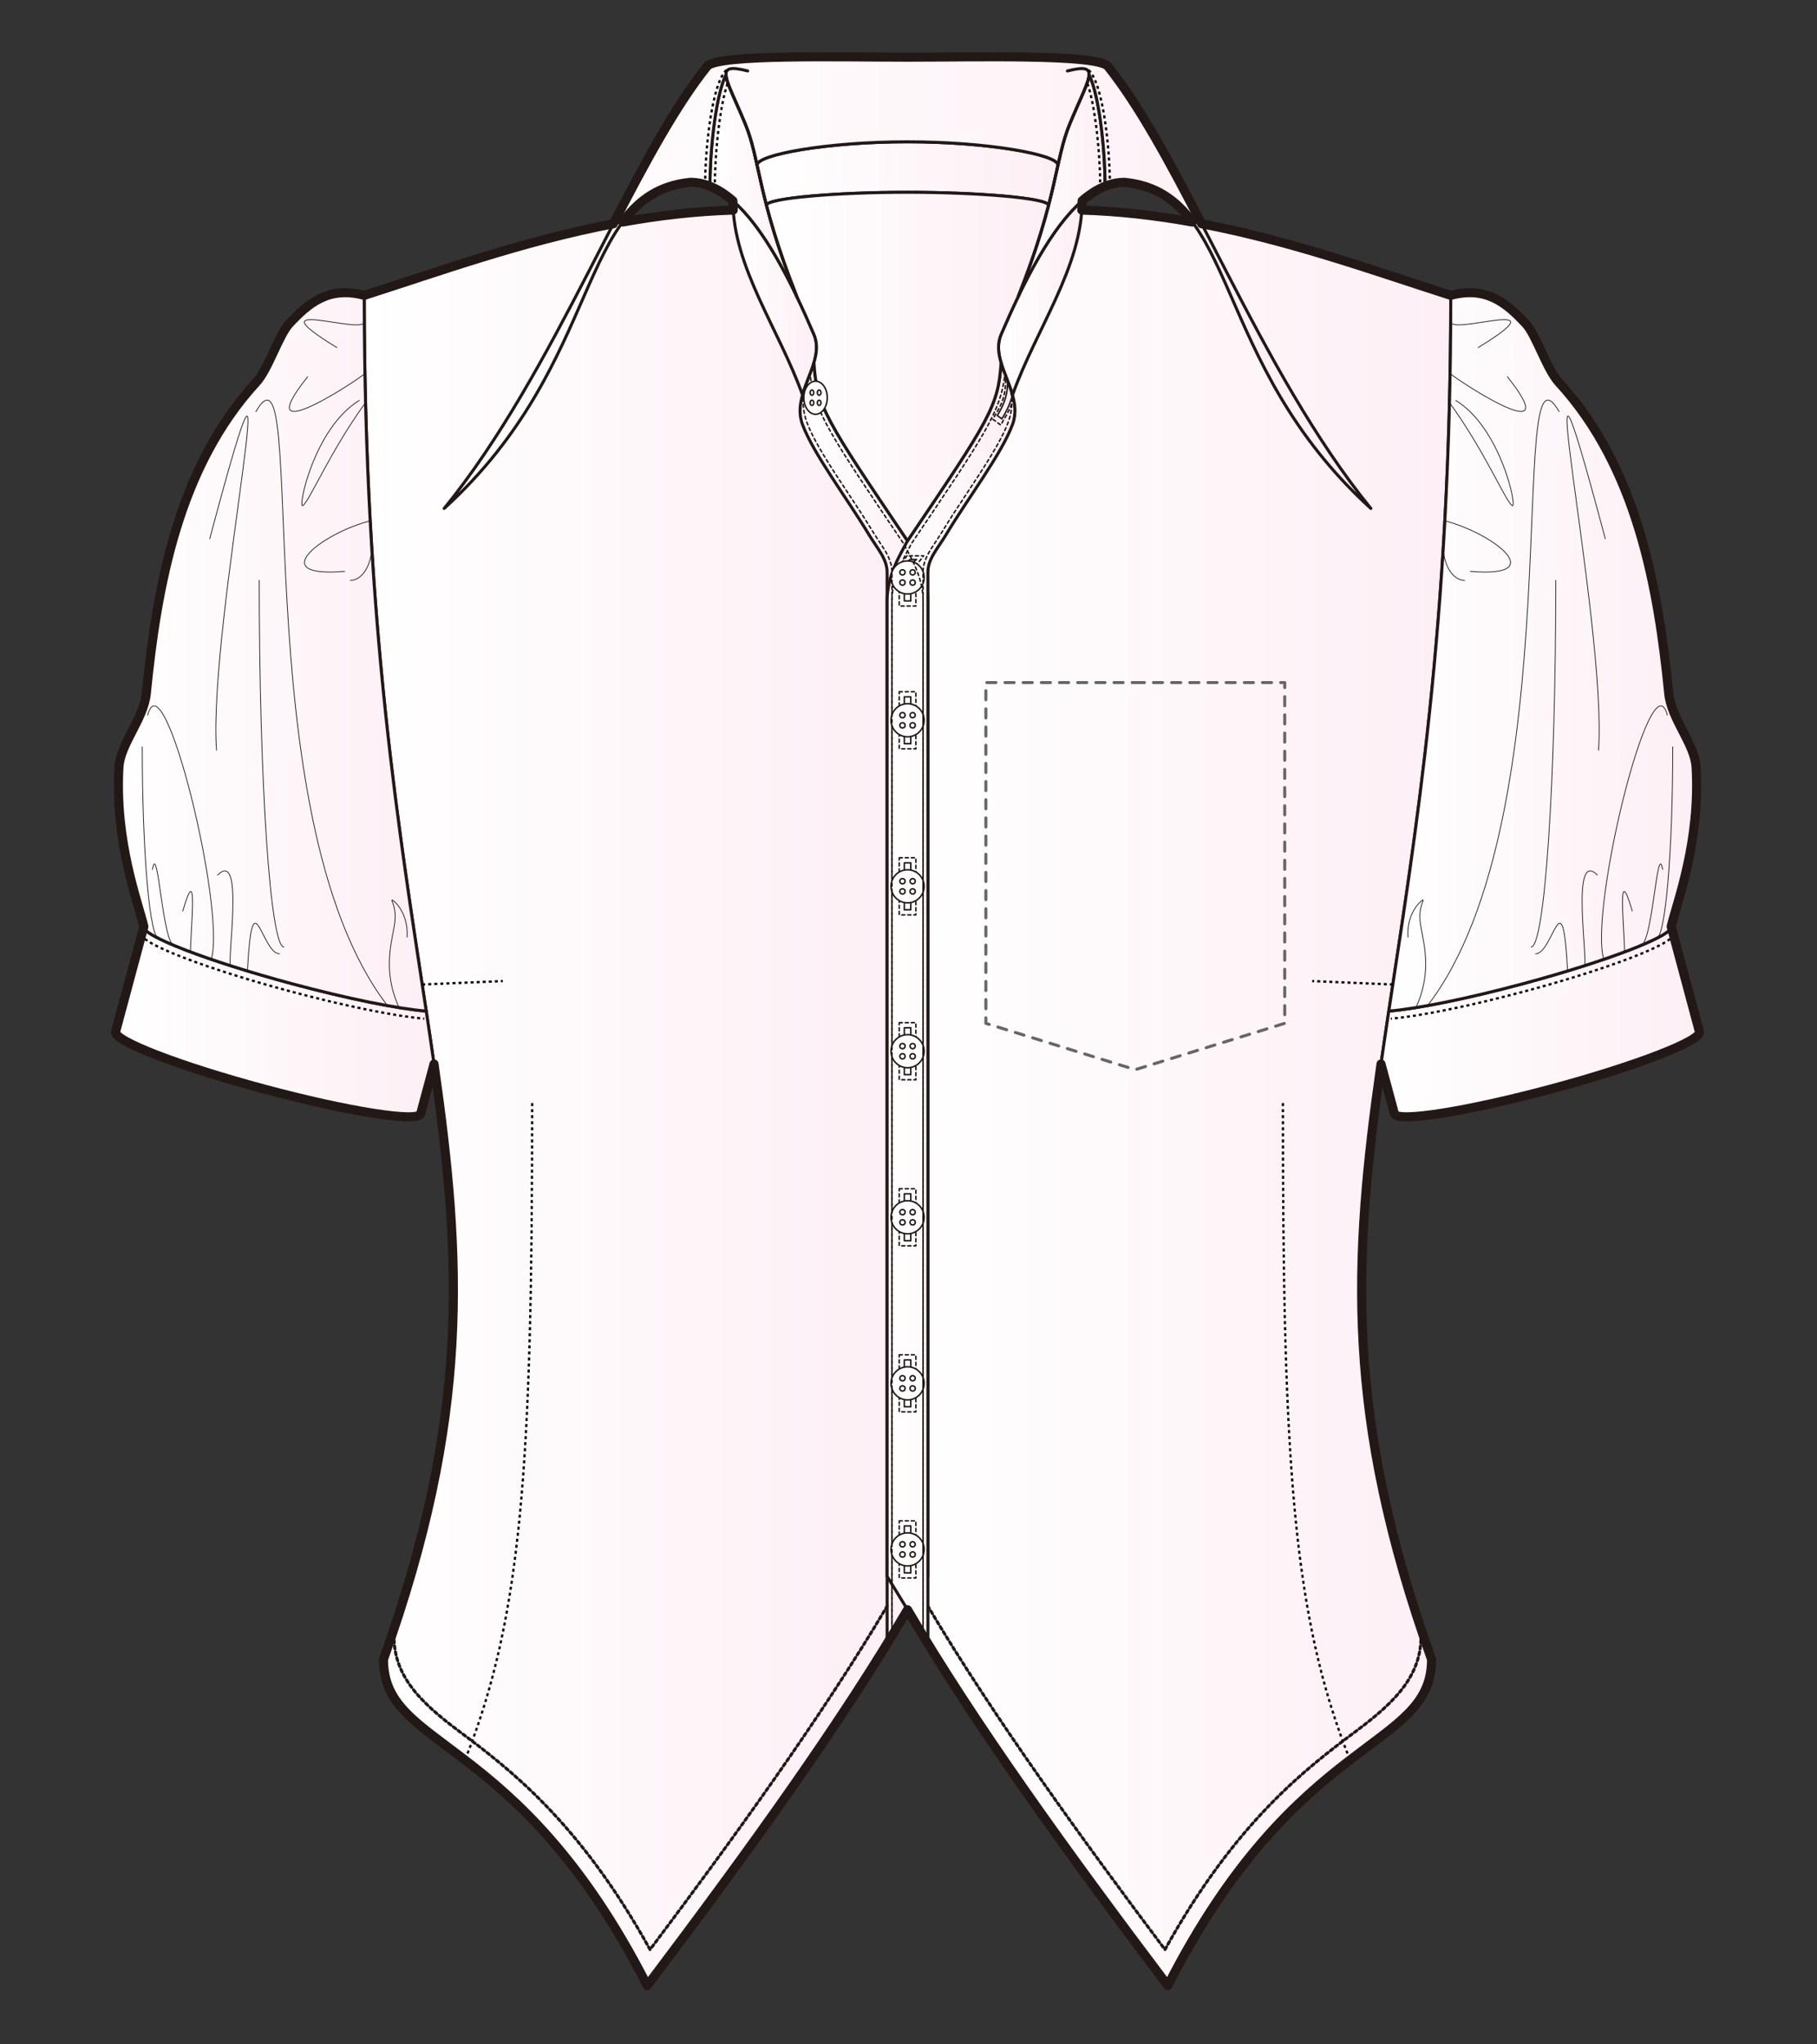 <?xml version="1.0" encoding="utf-8"?>
<!-- Generator: Adobe Illustrator 12.0.0, SVG Export Plug-In . SVG Version: 6.00 Build 51448)  -->
<!DOCTYPE svg PUBLIC "-//W3C//DTD SVG 1.1//EN" "http://www.w3.org/Graphics/SVG/1.1/DTD/svg11.dtd">
<svg  version="1.1" id="レイヤー_1" xmlns="http://www.w3.org/2000/svg" xmlns:xlink="http://www.w3.org/1999/xlink" width="600" height="675" viewBox="0 0 600 675"
	 overflow="visible" enable-background="new 0 0 600 675" xml:space="preserve">
<rect x="0" y="0" width="600" height="675" fill="#333333" stroke="none"/>
<rect fill="none" width="600" height="675"/>
<g>
	<path fill="none" stroke="#D71718" stroke-linecap="round" stroke-linejoin="round" d="M234.436,61.5
		c0-16.764,3.332-38.855,7.448-38.855"/>
	<linearGradient id="XMLID_16_" gradientUnits="userSpaceOnUse" x1="299.656" y1="362.428" x2="479.071" y2="362.428">
		<stop  offset="0" style="stop-color:#FFFFFF"/>
		<stop  offset="1" style="stop-color:#FDEFF5"/>
	</linearGradient>
	<path fill="url(#XMLID_16_)" stroke="#221815" stroke-linecap="round" stroke-linejoin="round" d="M479.071,97.518
		c0,248.947-61.775,295.195-6.349,450.39c0,30.088-44.341,23.754-87.099,107.686c-34.046-45.134-64.137-86.919-85.968-124.133
		V188.978l28.23-45.191l10.339-37.376l12.633-37.148C399.371,69.262,443.087,86.055,479.071,97.518"/>
	<path fill="none" stroke="#221815" stroke-linecap="round" stroke-linejoin="round" stroke-dasharray="1" d="M469.114,537.463
		c1.369,15.035-8.149,24.263-21.365,34.155c-15.985,11.968-39.625,29.667-63.055,72.087
		c-27.058-36.046-56.519-76.631-78.292-113.391"/>
	<linearGradient id="XMLID_17_" gradientUnits="userSpaceOnUse" x1="456.031" y1="337.333" x2="561.198" y2="337.333">
		<stop  offset="0" style="stop-color:#FFFFFF"/>
		<stop  offset="1" style="stop-color:#FDEFF5"/>
	</linearGradient>
	<path fill="url(#XMLID_17_)" stroke="#221815" stroke-linecap="round" stroke-linejoin="round" d="M561.177,340.664l-9.332-34.746
		c0.793,2.956-21.114,11.41-48.931,18.882c-18.623,5.003-35.163,8.293-44.309,9.037c-0.896,5.95-1.76,11.76-2.574,17.465
		l4.412,16.42c0.793,2.957,23.987-0.703,51.805-8.176C540.064,352.074,561.971,343.62,561.177,340.664z"/>
	<linearGradient id="XMLID_18_" gradientUnits="userSpaceOnUse" x1="458.606" y1="215.234" x2="560.248" y2="215.234">
		<stop  offset="0" style="stop-color:#FFFFFF"/>
		<stop  offset="1" style="stop-color:#FDEFF5"/>
	</linearGradient>
	<path fill="url(#XMLID_18_)" stroke="#221815" stroke-linecap="round" stroke-linejoin="round" d="M551.845,305.918
		c1.998-8.26,9.634-28.088,8.233-52.579c-0.442-7.728-8.2-15.919-9.037-24.359c-3.486-35.186-10.512-74.669-36.299-102.73
		c-4.049-4.407-7.429-15.658-10.973-19.442c-6.223-6.637-12.95-12.461-24.698-9.29c0,108.835-11.808,178.93-20.466,236.322
		c9.146-0.745,25.688-4.038,44.309-9.04C530.73,317.329,552.638,308.874,551.845,305.918z"/>
	<path fill="none" stroke="#221815" stroke-width="0.25" stroke-linecap="round" stroke-linejoin="round" d="M550.581,236.124
		c-5.269-19.985-25.884,64.137-21.003,80.627"/>
	<path fill="none" stroke="#221815" stroke-width="0.25" stroke-linecap="round" stroke-linejoin="round" d="M514.86,135.92
		c-17.826-30.825,4.828,133.325-43.448,196.107"/>
	<path fill="none" stroke="#221815" stroke-width="0.25" stroke-linecap="round" stroke-linejoin="round" d="M530.086,177.886
		c-28.595-107.329,0.743,27.854-2.227,69.819"/>
	<path fill="none" stroke="#221815" stroke-width="0.25" stroke-linecap="round" stroke-linejoin="round" d="M477.107,171.971
		c15.842,4.058,35.153,18.914,8.413,16.685"/>
	<path fill="none" stroke="#221815" stroke-width="0.25" stroke-linecap="round" stroke-linejoin="round" d="M476.616,180.486
		c0,6.159,3.152,11.141,7.048,11.141"/>
	<path fill="none" stroke="#221815" stroke-width="0.25" stroke-linecap="round" stroke-linejoin="round" d="M478.641,132.926
		c11.786,16.285,18.215,31.994,20.672,34.01c1.907,1.567-3.543-25.596-18.619-34.729"/>
	<path fill="none" stroke="#221815" stroke-width="0.25" stroke-linecap="round" stroke-linejoin="round" d="M552.369,246.592
		c0,34.985-2.454,63.294-5.49,63.294"/>
	<path fill="none" stroke="#221815" stroke-width="0.25" stroke-linecap="round" stroke-linejoin="round" d="M549.027,287.072
		c-1.856-10.027-3.294,25.171-7.367,25.171"/>
	<path fill="none" stroke="#221815" stroke-width="0.25" stroke-linecap="round" stroke-linejoin="round" d="M536.445,314.299
		c0-7.454-2.646-31.313,2.555-13.486"/>
	<path fill="none" stroke="#221815" stroke-width="0.25" stroke-linecap="round" stroke-linejoin="round" d="M527.487,288.928
		c-9.1-9.099-2.786,29.963-4.39,29.963"/>
	<path fill="none" stroke="#221815" stroke-width="0.25" stroke-linecap="round" stroke-linejoin="round" d="M517.645,320.592
		c-1.67-31.753-4.732-5.667-10.583-5.667"/>
	<path fill="none" stroke="#221815" stroke-width="0.25" stroke-linecap="round" stroke-linejoin="round" d="M513.746,191.627
		c0,66.92-3.654,121.07-8.171,121.07"/>
	<path fill="none" stroke="#221815" stroke-width="0.25" stroke-linecap="round" stroke-linejoin="round" d="M478.846,123.28
		c0,0.624,39.704,27.22,18.931,1.128"/>
	<path fill="none" stroke="#221815" stroke-width="0.25" stroke-linecap="round" stroke-linejoin="round" d="M479.044,106.207
		c0,4.723,37.673-8.911,9.076,8.544"/>
	<path fill="none" stroke="#221815" stroke-width="0.25" stroke-linecap="round" stroke-linejoin="round" d="M467.563,332.687
		c5.749-12.55,2.214-22.021,1.433-28.015c-0.705-5.417,1.66-7.998,0.722-7.445c-0.974,0.573-5.229,4.533-4.798,12.204"/>
	<linearGradient id="XMLID_19_" gradientUnits="userSpaceOnUse" x1="329.711" y1="98.374" x2="357.328" y2="98.374">
		<stop  offset="0" style="stop-color:#FFFFFF"/>
		<stop  offset="1" style="stop-color:#FDEFF5"/>
	</linearGradient>
	<path fill="url(#XMLID_19_)" stroke="#221815" stroke-linecap="round" stroke-linejoin="round" d="M334.334,130.451
		c-1.93-6.916-6.5-13.635-3.781-20c8.359-19.566,17.17-35.794,26.775-44.152C357.328,88.187,342.063,108.714,334.334,130.451z"/>
	<linearGradient id="XMLID_20_" gradientUnits="userSpaceOnUse" x1="336.209" y1="61.309" x2="364.914" y2="61.309">
		<stop  offset="0" style="stop-color:#FFFFFF"/>
		<stop  offset="1" style="stop-color:#FDEFF5"/>
	</linearGradient>
	<path fill="url(#XMLID_20_)" stroke="#221815" stroke-linecap="round" stroke-linejoin="round" d="M336.209,97.942
		c8.874-18.475,18.316-32.3,28.705-36.442c0-13.721-2.232-31-5.301-36.823c-0.086,2.616-2.885,7.847-6.344,16.185
		C348.271,52.91,349.267,65.017,336.209,97.942z"/>
	<linearGradient id="XMLID_21_" gradientUnits="userSpaceOnUse" x1="120.278" y1="362.428" x2="299.693" y2="362.428">
		<stop  offset="0" style="stop-color:#FFFFFF"/>
		<stop  offset="1" style="stop-color:#FDEFF5"/>
	</linearGradient>
	<path fill="url(#XMLID_21_)" stroke="#221815" stroke-linecap="round" stroke-linejoin="round" d="M120.278,97.518
		c0,248.947,61.774,295.195,6.347,450.39c0,30.088,44.342,23.754,87.1,107.686c34.048-45.134,64.137-86.919,85.968-124.133V188.978
		l-28.23-45.191l-10.338-37.376l-12.634-37.148C199.977,69.262,156.264,86.055,120.278,97.518"/>
	<linearGradient id="XMLID_22_" gradientUnits="userSpaceOnUse" x1="38.151" y1="337.333" x2="143.318" y2="337.333">
		<stop  offset="0" style="stop-color:#FFFFFF"/>
		<stop  offset="1" style="stop-color:#FDEFF5"/>
	</linearGradient>
	<path fill="url(#XMLID_22_)" stroke="#221815" stroke-linecap="round" stroke-linejoin="round" d="M38.172,340.664l9.333-34.746
		c-0.794,2.956,21.113,11.41,48.93,18.882c18.625,5.003,35.163,8.293,44.309,9.037c0.897,5.95,1.76,11.76,2.575,17.465l-4.411,16.42
		c-0.794,2.957-23.989-0.703-51.807-8.176C59.285,352.074,37.379,343.62,38.172,340.664z"/>
	<path fill="none" stroke="#000000" stroke-width="0.75" stroke-dasharray="1" d="M46.836,308.412
		c-0.795,2.957,21.112,11.411,48.928,18.882c18.625,5.002,35.163,8.292,44.309,9.036"/>
	<path fill="none" stroke="#000000" stroke-width="0.75" stroke-dasharray="1" d="M552.515,308.412
		c0.794,2.957-21.114,11.411-48.93,18.882c-18.624,5.002-35.163,8.292-44.309,9.036"/>
	<linearGradient id="XMLID_23_" gradientUnits="userSpaceOnUse" x1="39.101" y1="215.234" x2="140.744" y2="215.234">
		<stop  offset="0" style="stop-color:#FFFFFF"/>
		<stop  offset="1" style="stop-color:#FDEFF5"/>
	</linearGradient>
	<path fill="url(#XMLID_23_)" stroke="#221815" stroke-linecap="round" stroke-linejoin="round" d="M47.505,305.918
		c-1.998-8.26-9.635-28.088-8.234-52.579c0.443-7.728,8.2-15.919,9.037-24.359c3.486-35.186,10.513-74.669,36.299-102.73
		c4.049-4.407,7.429-15.658,10.974-19.442c6.22-6.637,12.948-12.461,24.697-9.29c0,108.835,11.807,178.93,20.466,236.322
		c-9.146-0.745-25.688-4.038-44.31-9.04C68.618,317.329,46.711,308.874,47.505,305.918z"/>
	<path fill="none" stroke="#221815" stroke-width="0.25" stroke-linecap="round" stroke-linejoin="round" d="M48.769,236.124
		c5.268-19.985,25.884,64.137,21.002,80.627"/>
	<path fill="none" stroke="#221815" stroke-width="0.25" stroke-linecap="round" stroke-linejoin="round" d="M84.489,135.92
		c17.825-30.825-4.829,133.325,43.447,196.107"/>
	<path fill="none" stroke="#221815" stroke-width="0.25" stroke-linecap="round" stroke-linejoin="round" d="M69.264,177.886
		c28.595-107.329-0.745,27.854,2.227,69.819"/>
	<path fill="none" stroke="#221815" stroke-width="0.25" stroke-linecap="round" stroke-linejoin="round" d="M122.241,171.971
		c-15.84,4.058-35.152,18.914-8.413,16.685"/>
	<path fill="none" stroke="#221815" stroke-width="0.25" stroke-linecap="round" stroke-linejoin="round" d="M122.732,180.486
		c0,6.159-3.151,11.141-7.047,11.141"/>
	<path fill="none" stroke="#221815" stroke-width="0.25" stroke-linecap="round" stroke-linejoin="round" d="M120.708,132.926
		c-11.786,16.285-18.215,31.994-20.669,34.01c-1.91,1.567,3.542-25.596,18.616-34.729"/>
	<path fill="none" stroke="#221815" stroke-width="0.25" stroke-linecap="round" stroke-linejoin="round" d="M46.979,246.592
		c0,34.985,2.456,63.294,5.49,63.294"/>
	<path fill="none" stroke="#221815" stroke-width="0.25" stroke-linecap="round" stroke-linejoin="round" d="M50.322,287.072
		c1.857-10.027,3.294,25.171,7.367,25.171"/>
	<path fill="none" stroke="#221815" stroke-width="0.25" stroke-linecap="round" stroke-linejoin="round" d="M62.904,314.299
		c0-7.454,2.646-31.313-2.554-13.486"/>
	<path fill="none" stroke="#221815" stroke-width="0.25" stroke-linecap="round" stroke-linejoin="round" d="M71.861,288.928
		c9.101-9.099,2.787,29.963,4.391,29.963"/>
	<path fill="none" stroke="#221815" stroke-width="0.25" stroke-linecap="round" stroke-linejoin="round" d="M81.705,320.592
		c1.67-31.753,4.732-5.667,10.583-5.667"/>
	<path fill="none" stroke="#221815" stroke-width="0.25" stroke-linecap="round" stroke-linejoin="round" d="M85.604,191.627
		c0,66.92,3.653,121.07,8.169,121.07"/>
	<path fill="none" stroke="#221815" stroke-width="0.25" stroke-linecap="round" stroke-linejoin="round" d="M120.504,123.28
		c0,0.624-39.705,27.22-18.932,1.128"/>
	<path fill="none" stroke="#221815" stroke-width="0.25" stroke-linecap="round" stroke-linejoin="round" d="M120.305,106.207
		c0,4.723-37.673-8.911-9.077,8.544"/>
	<path fill="none" stroke="#221815" stroke-width="0.25" stroke-linecap="round" stroke-linejoin="round" d="M131.785,332.687
		c-5.748-12.55-2.212-22.021-1.432-28.015c0.708-5.417-1.66-7.998-0.722-7.445c0.973,0.573,5.229,4.533,4.798,12.204"/>
	<linearGradient id="XMLID_24_" gradientUnits="userSpaceOnUse" x1="242.02" y1="98.374" x2="269.638" y2="98.374">
		<stop  offset="0" style="stop-color:#FFFFFF"/>
		<stop  offset="1" style="stop-color:#FDEFF5"/>
	</linearGradient>
	<path fill="url(#XMLID_24_)" stroke="#221815" stroke-linecap="round" stroke-linejoin="round" d="M265.016,130.451
		c1.929-6.916,6.5-13.635,3.781-20c-8.359-19.566-17.171-35.794-26.776-44.152C242.021,88.187,257.287,108.714,265.016,130.451z"/>
	<linearGradient id="XMLID_25_" gradientUnits="userSpaceOnUse" x1="264.195" y1="331.1" x2="306.408" y2="331.1">
		<stop  offset="0" style="stop-color:#FFFFFF"/>
		<stop  offset="1" style="stop-color:#FDEFF5"/>
	</linearGradient>
	<path fill="url(#XMLID_25_)" stroke="#221815" stroke-linecap="round" stroke-linejoin="round" d="M268.777,119.748
		c0.924,14.334,3.752,18.648,30.897,58.803c2.025,4.021,6.733,11.118,6.733,19.809c0,0.001,0,322.109,0,322.109l-13.468,21.982
		V188.978c0-4.492-3.237-7.851-6.083-12.58c-7.242-12.037-18.298-26.586-21.878-36.293
		C262.395,133.098,266.863,126.358,268.777,119.748z"/>
	<linearGradient id="XMLID_26_" gradientUnits="userSpaceOnUse" x1="292.938" y1="331.1" x2="335.151" y2="331.1">
		<stop  offset="0" style="stop-color:#FFFFFF"/>
		<stop  offset="1" style="stop-color:#FDEFF5"/>
	</linearGradient>
	<path fill="url(#XMLID_26_)" stroke="#221815" stroke-linecap="round" stroke-linejoin="round" d="M330.569,119.748
		c-0.923,14.334-3.749,18.648-30.897,58.803c-2.026,4.021-6.734,11.118-6.734,19.809c0,0.001,0,322.109,0,322.109l13.468,21.982
		V188.978c0-4.492,3.238-7.851,6.082-12.58c7.242-12.037,18.299-26.586,21.878-36.293
		C336.951,133.098,332.484,126.358,330.569,119.748z"/>
	<path fill="none" stroke="#221815" stroke-width="0.5" stroke-linecap="round" stroke-linejoin="round" stroke-dasharray="1" d="
		M294.538,539.848V198.36c0-6.948,3.273-12.983,5.44-16.977c0,0,0.961-1.81,1.064-2.005c24.445-36.157,29.406-43.502,30.809-55.899"
		/>
	<linearGradient id="XMLID_27_" gradientUnits="userSpaceOnUse" x1="234.435" y1="61.309" x2="263.142" y2="61.309">
		<stop  offset="0" style="stop-color:#FFFFFF"/>
		<stop  offset="1" style="stop-color:#FDEFF5"/>
	</linearGradient>
	<path fill="url(#XMLID_27_)" stroke="#221815" stroke-linecap="round" stroke-linejoin="round" d="M263.142,97.942
		c-8.876-18.475-18.317-32.3-28.706-36.442c0-13.721,2.232-31,5.301-36.823c0.086,2.616,2.884,7.847,6.343,16.185
		C251.078,52.91,250.083,65.017,263.142,97.942z"/>
	<linearGradient id="XMLID_28_" gradientUnits="userSpaceOnUse" x1="249.985" y1="57.315" x2="349.364" y2="57.315">
		<stop  offset="0" style="stop-color:#FFFFFF"/>
		<stop  offset="1" style="stop-color:#FDEFF5"/>
	</linearGradient>
	<path fill="url(#XMLID_28_)" stroke="#221815" stroke-linecap="round" stroke-linejoin="round" d="M299.675,63.482
		c23.184,0,46.571,1.935,46.571,4.325c1.343-5.174,2.269-9.498,3.117-13.31c0-3.409-23.058-7.674-49.688-7.674
		c-26.63,0-49.689,4.265-49.689,7.674c0.85,3.813,1.775,8.136,3.118,13.31C253.104,65.417,276.492,63.482,299.675,63.482z"/>
	<linearGradient id="XMLID_29_" gradientUnits="userSpaceOnUse" x1="253.103" y1="121.027" x2="346.246" y2="121.027">
		<stop  offset="0" style="stop-color:#FFFFFF"/>
		<stop  offset="1" style="stop-color:#FDEFF5"/>
	</linearGradient>
	<path fill="url(#XMLID_29_)" stroke="#221815" stroke-linecap="round" stroke-linejoin="round" d="M299.672,178.572
		c-27.148-40.155-29.971-44.489-30.895-58.824c0.937-3.169,1.293-6.272,0-9.298c-1.861-4.359-3.745-8.544-5.655-12.523
		c-5.157-13.004-8.011-22.331-10.019-30.12c0-2.39,23.389-4.325,46.571-4.325c23.184,0,46.571,1.935,46.571,4.325
		c-2.007,7.737-4.928,17.3-10.02,30.135c-1.91,3.978-3.795,8.17-5.657,12.529c-1.293,3.027-0.937,6.13,0,9.298
		C329.646,134.104,326.82,138.417,299.672,178.572z"/>
	<linearGradient id="XMLID_30_" gradientUnits="userSpaceOnUse" x1="146.667" y1="93.32" x2="452.683" y2="93.32">
		<stop  offset="0" style="stop-color:#FFFFFF"/>
		<stop  offset="1" style="stop-color:#FDEFF5"/>
	</linearGradient>
	<path fill="url(#XMLID_30_)" stroke="#221815" stroke-linecap="round" stroke-linejoin="round" d="M365.785,21.815
		c-3.998-3.999-43.442-2.935-66.11-2.935c-22.669,0-62.113-1.064-66.109,2.935c-26.124,32.686-49.932,100.673-86.898,146.073
		c53.178-48.379,43.448-103.956,81.312-107.687c2.205,0,4.333,0.446,6.457,1.297c0-13.721,2.232-31,5.301-36.823
		c0.086,2.616,2.884,7.847,6.343,16.185c1.756,4.231,2.771,8.468,3.916,13.613c0-3.408,23.056-7.651,49.68-7.651
		c26.623,0,49.68,4.243,49.68,7.651c1.144-5.145,2.16-9.382,3.915-13.613c3.459-8.338,6.258-13.569,6.344-16.185
		c3.068,5.824,5.301,23.103,5.301,36.823c2.123-0.852,4.251-1.297,6.456-1.297c37.864,3.731,28.135,59.307,81.313,107.687
		C415.716,122.489,391.907,54.501,365.785,21.815z"/>
	<path fill="none" stroke="#221815" stroke-linecap="round" stroke-linejoin="round" d="M246.892,23.416
		c-11.407-2.853-7.255,1.902-0.813,17.432c4.999,12.047,4.004,24.157,17.063,57.079"/>
	<path fill="none" stroke="#221815" stroke-linecap="round" stroke-linejoin="round" d="M352.458,23.429
		c11.407-2.853,7.253,1.902,0.812,17.432c-4.998,12.048-4.003,24.156-17.061,57.081"/>
	<path fill="none" stroke="#000000" stroke-width="0.75" stroke-dasharray="1" d="M423.63,364.208
		c0,118.169,3.168,169.388,22.172,216.896"/>
	<path fill="none" stroke="#000000" stroke-width="0.75" stroke-dasharray="1" d="M175.719,364.208
		c0,118.169-3.168,169.388-22.172,216.896"/>
	
		<line fill="none" stroke="#000000" stroke-width="0.75" stroke-dasharray="1" x1="139.411" y1="325.06" x2="166.032" y2="323.929"/>
	
		<line fill="none" stroke="#000000" stroke-width="0.75" stroke-dasharray="1" x1="459.938" y1="325.06" x2="433.316" y2="323.929"/>
	<g>
		<g>
			
				<rect x="296.946" y="502.151" fill="#FFFFFF" stroke="#221815" stroke-width="0.5" stroke-linecap="round" stroke-linejoin="round" stroke-dasharray="1" width="5.494" height="18.851"/>
			
				<rect x="298.629" y="503.835" fill="#FFFFFF" stroke="#221815" stroke-width="0.5" stroke-linecap="round" stroke-linejoin="round" width="2.129" height="15.484"/>
			
				<circle fill="#FFFFFF" stroke="#221815" stroke-width="0.5" stroke-linecap="round" stroke-linejoin="round" cx="299.693" cy="511.577" r="5.463"/>
		</g>
		
			<circle fill="#FFFFFF" stroke="#221815" stroke-width="0.5" stroke-linecap="round" stroke-linejoin="round" cx="298.015" cy="509.897" r="0.863"/>
		
			<circle fill="#FFFFFF" stroke="#221815" stroke-width="0.5" stroke-linecap="round" stroke-linejoin="round" cx="301.374" cy="513.257" r="0.863"/>
		<path fill="#FFFFFF" stroke="#221815" stroke-width="0.5" stroke-linecap="round" stroke-linejoin="round" d="M301.984,510.507
			c-0.337,0.339-0.883,0.339-1.223,0c-0.337-0.336-0.337-0.883,0.002-1.222c0.335-0.336,0.884-0.336,1.221,0
			C302.321,509.624,302.32,510.171,301.984,510.507z"/>
		
			<circle fill="#FFFFFF" stroke="#221815" stroke-width="0.5" stroke-linecap="round" stroke-linejoin="round" cx="298.015" cy="513.256" r="0.864"/>
	</g>
	<g>
		<g>
			
				<rect x="296.946" y="447.32" fill="#FFFFFF" stroke="#221815" stroke-width="0.5" stroke-linecap="round" stroke-linejoin="round" stroke-dasharray="1" width="5.494" height="18.851"/>
			
				<rect x="298.629" y="449.004" fill="#FFFFFF" stroke="#221815" stroke-width="0.5" stroke-linecap="round" stroke-linejoin="round" width="2.129" height="15.484"/>
			
				<circle fill="#FFFFFF" stroke="#221815" stroke-width="0.5" stroke-linecap="round" stroke-linejoin="round" cx="299.693" cy="456.746" r="5.463"/>
		</g>
		
			<circle fill="#FFFFFF" stroke="#221815" stroke-width="0.5" stroke-linecap="round" stroke-linejoin="round" cx="298.015" cy="455.066" r="0.864"/>
		
			<circle fill="#FFFFFF" stroke="#221815" stroke-width="0.5" stroke-linecap="round" stroke-linejoin="round" cx="301.374" cy="458.425" r="0.863"/>
		<path fill="#FFFFFF" stroke="#221815" stroke-width="0.5" stroke-linecap="round" stroke-linejoin="round" d="M301.984,455.676
			c-0.337,0.338-0.883,0.338-1.223,0c-0.337-0.336-0.337-0.883,0.002-1.221c0.335-0.337,0.884-0.337,1.221,0
			C302.321,454.793,302.32,455.34,301.984,455.676z"/>
		
			<circle fill="#FFFFFF" stroke="#221815" stroke-width="0.5" stroke-linecap="round" stroke-linejoin="round" cx="298.015" cy="458.425" r="0.863"/>
	</g>
	<g>
		<g>
			
				<rect x="296.946" y="392.49" fill="#FFFFFF" stroke="#221815" stroke-width="0.5" stroke-linecap="round" stroke-linejoin="round" stroke-dasharray="1" width="5.494" height="18.85"/>
			
				<rect x="298.629" y="394.173" fill="#FFFFFF" stroke="#221815" stroke-width="0.5" stroke-linecap="round" stroke-linejoin="round" width="2.129" height="15.484"/>
			
				<circle fill="#FFFFFF" stroke="#221815" stroke-width="0.5" stroke-linecap="round" stroke-linejoin="round" cx="299.693" cy="401.915" r="5.463"/>
		</g>
		
			<circle fill="#FFFFFF" stroke="#221815" stroke-width="0.5" stroke-linecap="round" stroke-linejoin="round" cx="298.015" cy="400.235" r="0.864"/>
		
			<circle fill="#FFFFFF" stroke="#221815" stroke-width="0.5" stroke-linecap="round" stroke-linejoin="round" cx="301.374" cy="403.594" r="0.864"/>
		<path fill="#FFFFFF" stroke="#221815" stroke-width="0.5" stroke-linecap="round" stroke-linejoin="round" d="M301.984,400.846
			c-0.337,0.338-0.883,0.338-1.223,0c-0.337-0.337-0.337-0.885,0.002-1.223c0.335-0.336,0.884-0.336,1.221,0
			C302.321,399.961,302.32,400.509,301.984,400.846z"/>
		
			<circle fill="#FFFFFF" stroke="#221815" stroke-width="0.5" stroke-linecap="round" stroke-linejoin="round" cx="298.015" cy="403.594" r="0.864"/>
	</g>
	<g>
		<g>
			
				<rect x="296.946" y="337.657" fill="#FFFFFF" stroke="#221815" stroke-width="0.5" stroke-linecap="round" stroke-linejoin="round" stroke-dasharray="1" width="5.494" height="18.853"/>
			
				<rect x="298.629" y="339.342" fill="#FFFFFF" stroke="#221815" stroke-width="0.5" stroke-linecap="round" stroke-linejoin="round" width="2.129" height="15.484"/>
			
				<circle fill="#FFFFFF" stroke="#221815" stroke-width="0.5" stroke-linecap="round" stroke-linejoin="round" cx="299.693" cy="347.084" r="5.463"/>
		</g>
		
			<circle fill="#FFFFFF" stroke="#221815" stroke-width="0.5" stroke-linecap="round" stroke-linejoin="round" cx="298.015" cy="345.405" r="0.863"/>
		
			<circle fill="#FFFFFF" stroke="#221815" stroke-width="0.5" stroke-linecap="round" stroke-linejoin="round" cx="301.374" cy="348.764" r="0.864"/>
		<path fill="#FFFFFF" stroke="#221815" stroke-width="0.5" stroke-linecap="round" stroke-linejoin="round" d="M301.984,346.014
			c-0.337,0.338-0.883,0.338-1.223,0c-0.337-0.336-0.337-0.883,0.002-1.222c0.335-0.335,0.884-0.335,1.221,0
			C302.321,345.131,302.32,345.678,301.984,346.014z"/>
		
			<circle fill="#FFFFFF" stroke="#221815" stroke-width="0.5" stroke-linecap="round" stroke-linejoin="round" cx="298.015" cy="348.763" r="0.863"/>
	</g>
	<g>
		<g>
			
				<rect x="296.946" y="283.216" fill="#FFFFFF" stroke="#221815" stroke-width="0.5" stroke-linecap="round" stroke-linejoin="round" stroke-dasharray="1" width="5.494" height="18.852"/>
			
				<rect x="298.629" y="284.899" fill="#FFFFFF" stroke="#221815" stroke-width="0.5" stroke-linecap="round" stroke-linejoin="round" width="2.129" height="15.484"/>
			
				<circle fill="#FFFFFF" stroke="#221815" stroke-width="0.5" stroke-linecap="round" stroke-linejoin="round" cx="299.693" cy="292.642" r="5.463"/>
		</g>
		
			<circle fill="#FFFFFF" stroke="#221815" stroke-width="0.5" stroke-linecap="round" stroke-linejoin="round" cx="298.015" cy="290.962" r="0.864"/>
		
			<circle fill="#FFFFFF" stroke="#221815" stroke-width="0.5" stroke-linecap="round" stroke-linejoin="round" cx="301.374" cy="294.321" r="0.863"/>
		<path fill="#FFFFFF" stroke="#221815" stroke-width="0.5" stroke-linecap="round" stroke-linejoin="round" d="M301.984,291.572
			c-0.337,0.338-0.883,0.338-1.223,0c-0.337-0.337-0.337-0.884,0.002-1.222c0.335-0.336,0.884-0.336,1.221,0
			C302.321,290.688,302.32,291.235,301.984,291.572z"/>
		
			<circle fill="#FFFFFF" stroke="#221815" stroke-width="0.5" stroke-linecap="round" stroke-linejoin="round" cx="298.015" cy="294.321" r="0.863"/>
	</g>
	<g>
		<g>
			
				<rect x="296.946" y="228.385" fill="#FFFFFF" stroke="#221815" stroke-width="0.5" stroke-linecap="round" stroke-linejoin="round" stroke-dasharray="1" width="5.494" height="18.852"/>
			
				<rect x="298.629" y="230.07" fill="#FFFFFF" stroke="#221815" stroke-width="0.5" stroke-linecap="round" stroke-linejoin="round" width="2.129" height="15.484"/>
			
				<circle fill="#FFFFFF" stroke="#221815" stroke-width="0.5" stroke-linecap="round" stroke-linejoin="round" cx="299.693" cy="237.812" r="5.463"/>
		</g>
		
			<circle fill="#FFFFFF" stroke="#221815" stroke-width="0.5" stroke-linecap="round" stroke-linejoin="round" cx="298.015" cy="236.132" r="0.863"/>
		
			<circle fill="#FFFFFF" stroke="#221815" stroke-width="0.5" stroke-linecap="round" stroke-linejoin="round" cx="301.374" cy="239.491" r="0.864"/>
		<path fill="#FFFFFF" stroke="#221815" stroke-width="0.5" stroke-linecap="round" stroke-linejoin="round" d="M301.984,236.742
			c-0.337,0.337-0.883,0.337-1.223,0c-0.337-0.337-0.337-0.884,0.002-1.222c0.335-0.336,0.884-0.336,1.221,0
			C302.321,235.857,302.32,236.405,301.984,236.742z"/>
		
			<circle fill="#FFFFFF" stroke="#221815" stroke-width="0.5" stroke-linecap="round" stroke-linejoin="round" cx="298.015" cy="239.491" r="0.864"/>
	</g>
	<g>
		<g>
			
				<polygon fill="#FFFFFF" stroke="#221815" stroke-width="0.5" stroke-linecap="round" stroke-linejoin="round" stroke-dasharray="1" points="
				299.489,183.531 296.946,187.015 296.946,200.091 302.44,200.091 302.44,186.821 304.985,183.531 			"/>
			<polygon fill="#FFFFFF" stroke="#221815" stroke-width="0.5" stroke-linecap="round" stroke-linejoin="round" points="
				300.758,186.285 300.758,198.408 298.629,198.408 298.629,186.242 300.511,184.736 302.639,184.736 			"/>
			
				<circle fill="#FFFFFF" stroke="#221815" stroke-width="0.5" stroke-linecap="round" stroke-linejoin="round" cx="299.693" cy="190.667" r="5.463"/>
		</g>
		
			<circle fill="#FFFFFF" stroke="#221815" stroke-width="0.5" stroke-linecap="round" stroke-linejoin="round" cx="298.015" cy="188.987" r="0.863"/>
		
			<circle fill="#FFFFFF" stroke="#221815" stroke-width="0.5" stroke-linecap="round" stroke-linejoin="round" cx="301.374" cy="192.346" r="0.864"/>
		<path fill="#FFFFFF" stroke="#221815" stroke-width="0.5" stroke-linecap="round" stroke-linejoin="round" d="M301.984,189.596
			c-0.337,0.338-0.883,0.338-1.223,0c-0.337-0.336-0.337-0.883,0.002-1.222c0.335-0.335,0.884-0.335,1.221,0
			C302.321,188.712,302.32,189.26,301.984,189.596z"/>
		
			<circle fill="#FFFFFF" stroke="#221815" stroke-width="0.5" stroke-linecap="round" stroke-linejoin="round" cx="298.015" cy="192.345" r="0.864"/>
	</g>
	<path fill="none" stroke="#221815" stroke-width="0.5" stroke-linecap="round" stroke-linejoin="round" stroke-dasharray="1" d="
		M331.803,123.354l0.024,0.172c0.665,4.855-0.286,8.957-3.086,13.299l-0.857,1.614l2.595,1.919l0.906-1.687
		c1.489-2.311,2.586-4.662,3.281-6.997"/>
	<path fill="none" stroke="#221815" stroke-width="0.5" stroke-linecap="round" stroke-linejoin="round" d="M334.316,130.385
		c-0.647,2.678-1.839,5.346-3.5,7.92l-1.508-1.116c2.561-3.972,3.53-7.614,3.387-11.503"/>
	<polygon fill="none" stroke="#666666" stroke-linecap="round" stroke-linejoin="round" stroke-dasharray="3" points="
		374.893,225.374 424.237,225.374 424.237,337.881 374.893,353.178 325.548,337.881 325.548,225.374 	"/>
	<path fill="none" stroke="#221815" stroke-linecap="round" stroke-linejoin="round" stroke-dasharray="1" d="M130.234,537.463
		c-1.368,15.035,8.149,24.263,21.365,34.155c15.985,11.968,39.625,29.667,63.055,72.087c27.058-36.046,56.519-76.631,78.292-113.391
		"/>
	<path fill="none" stroke="#000000" stroke-width="0.75" stroke-dasharray="1" d="M239.877,23.139
		c-4.628,4.22-6.979,24.786-7.039,37.798"/>
	<path fill="none" stroke="#000000" stroke-width="0.75" stroke-dasharray="1" d="M236.034,62.218
		c0-12.876,1.902-28.28,4.306-34.913"/>
	<path fill="none" stroke="#000000" stroke-width="0.75" stroke-dasharray="1" d="M359.474,23.139
		c4.628,4.22,6.979,24.786,7.037,37.798"/>
	<path fill="none" stroke="#000000" stroke-width="0.75" stroke-dasharray="1" d="M363.315,62.218
		c0-12.876-1.901-28.28-4.306-34.913"/>
	<path fill="none" stroke="#221815" stroke-width="0.5" stroke-linecap="round" stroke-linejoin="round" stroke-dasharray="1" d="
		M332.695,125.687c1.882,4.851,1.877,9.241,0.171,13.866c-2.316,6.282-8.04,14.935-13.574,23.302
		c-2.817,4.257-5.73,8.659-8.174,12.719l-2.084,3.227c-2.173,3.245-4.227,6.31-4.227,10.177v350.864"/>
	<path fill="none" stroke="#221815" stroke-width="0.5" stroke-linecap="round" stroke-linejoin="round" stroke-dasharray="1" d="
		M304.815,539.848V198.36c0-6.948-3.276-12.983-5.443-16.977c0,0-0.96-1.81-1.064-2.005c-24.445-36.157-29.408-43.502-30.809-55.899
		"/>
	<path fill="none" stroke="#221815" stroke-width="0.5" stroke-linecap="round" stroke-linejoin="round" stroke-dasharray="1" d="
		M266.656,125.687c-1.881,4.851-1.877,9.241-0.17,13.866c2.315,6.282,8.04,14.935,13.576,23.302
		c2.815,4.257,5.728,8.659,8.171,12.719l2.084,3.227c2.173,3.245,4.227,6.31,4.227,10.177v350.864"/>
	<g>
		
			<ellipse fill="#FFFFFF" stroke="#221815" stroke-width="0.5" stroke-linecap="round" stroke-linejoin="round" cx="269.304" cy="131.317" rx="3.877" ry="5.463"/>
		<path fill="#FFFFFF" stroke="#221815" stroke-width="0.5" stroke-linecap="round" stroke-linejoin="round" d="M268.546,129.026
			c0.239,0.338,0.239,0.885,0,1.222s-0.628,0.338-0.868,0c-0.238-0.337-0.238-0.885,0-1.222
			C267.918,128.689,268.307,128.69,268.546,129.026z"/>
		<path fill="#FFFFFF" stroke="#221815" stroke-width="0.5" stroke-linecap="round" stroke-linejoin="round" d="M270.93,132.386
			c0.24,0.338,0.24,0.884,0,1.223c-0.239,0.336-0.628,0.336-0.866-0.001c-0.24-0.337-0.24-0.885,0-1.221
			C270.302,132.049,270.69,132.049,270.93,132.386z"/>
		<path fill="#FFFFFF" stroke="#221815" stroke-width="0.5" stroke-linecap="round" stroke-linejoin="round" d="M270.93,130.248
			c-0.24,0.338-0.628,0.338-0.868,0c-0.238-0.337-0.238-0.883,0.002-1.223c0.238-0.335,0.626-0.335,0.866,0
			C271.17,129.365,271.168,129.911,270.93,130.248z"/>
		<path fill="#FFFFFF" stroke="#221815" stroke-width="0.5" stroke-linecap="round" stroke-linejoin="round" d="M268.546,133.606
			c-0.242,0.338-0.628,0.338-0.868,0c-0.238-0.336-0.238-0.882,0-1.22c0.24-0.337,0.629-0.337,0.867,0
			C268.785,132.724,268.785,133.271,268.546,133.606z"/>
	</g>
	<g>
		<path fill="none" stroke="#221815" stroke-width="3" stroke-linecap="round" stroke-linejoin="round" d="M561.177,340.664
			l-8.662-32.251v-0.001l0,0l-0.67-2.493c1.998-8.26,9.634-28.088,8.233-52.579c-0.442-7.728-8.2-15.919-9.037-24.359
			c-3.486-35.186-10.512-74.669-36.299-102.73c-4.049-4.407-7.429-15.658-10.973-19.442c-6.223-6.637-12.95-12.461-24.698-9.29
			c-24.218-7.714-51.94-17.835-82.267-23.635c-10.621-20.506-20.639-39.079-31.02-52.068c-3.998-3.999-43.442-2.935-66.11-2.935
			c-22.669,0-62.113-1.064-66.109,2.935c-10.383,12.989-20.4,31.562-31.021,52.068c-30.326,5.799-58.048,15.92-82.266,23.635
			c-11.749-3.171-18.478,2.653-24.697,9.29c-3.545,3.784-6.925,15.035-10.974,19.442c-25.786,28.061-32.813,67.544-36.299,102.73
			c-0.837,8.44-8.594,16.632-9.037,24.359c-1.401,24.491,6.236,44.318,8.234,52.579l-9.333,34.746
			c-0.793,2.956,21.113,11.41,48.929,18.883c27.817,7.473,51.012,11.133,51.807,8.176l4.411-16.417
			c9.286,65.15,11.991,116.289-16.693,196.603c0,14.861,10.822,20.841,26.921,33.196l0,0l0,0
			c16.498,12.659,38.539,32.012,60.179,74.489c34.039-45.121,64.119-86.895,85.949-124.102
			c21.829,37.207,51.912,78.98,85.949,124.102c42.758-83.932,87.099-77.598,87.099-107.686
			c-28.684-80.314-25.979-131.453-16.691-196.604l4.412,16.418c0.793,2.957,23.987-0.703,51.805-8.176
			C540.064,352.074,561.971,343.62,561.177,340.664z"/>
		<path fill="none" stroke="#221815" stroke-width="3" stroke-linecap="round" stroke-linejoin="round" d="M393.736,73.312
			c-11.805-2.128-23.994-3.569-36.517-3.942c0.063-1.016,0.108-2.032,0.108-3.054c2.474-2.152,5.001-3.785,7.586-4.816
			c2.123-0.852,4.251-1.297,6.456-1.297C381.551,61.205,388.288,65.96,393.736,73.312z"/>
		<path fill="none" stroke="#221815" stroke-width="3" stroke-linecap="round" stroke-linejoin="round" d="M227.979,60.202
			c2.205,0,4.333,0.446,6.457,1.297c2.585,1.031,5.111,2.663,7.585,4.816c0,1.021,0.044,2.038,0.109,3.054
			c-12.523,0.374-24.713,1.814-36.515,3.942C211.061,65.96,217.799,61.205,227.979,60.202z"/>
	</g>
</g>
</svg>
